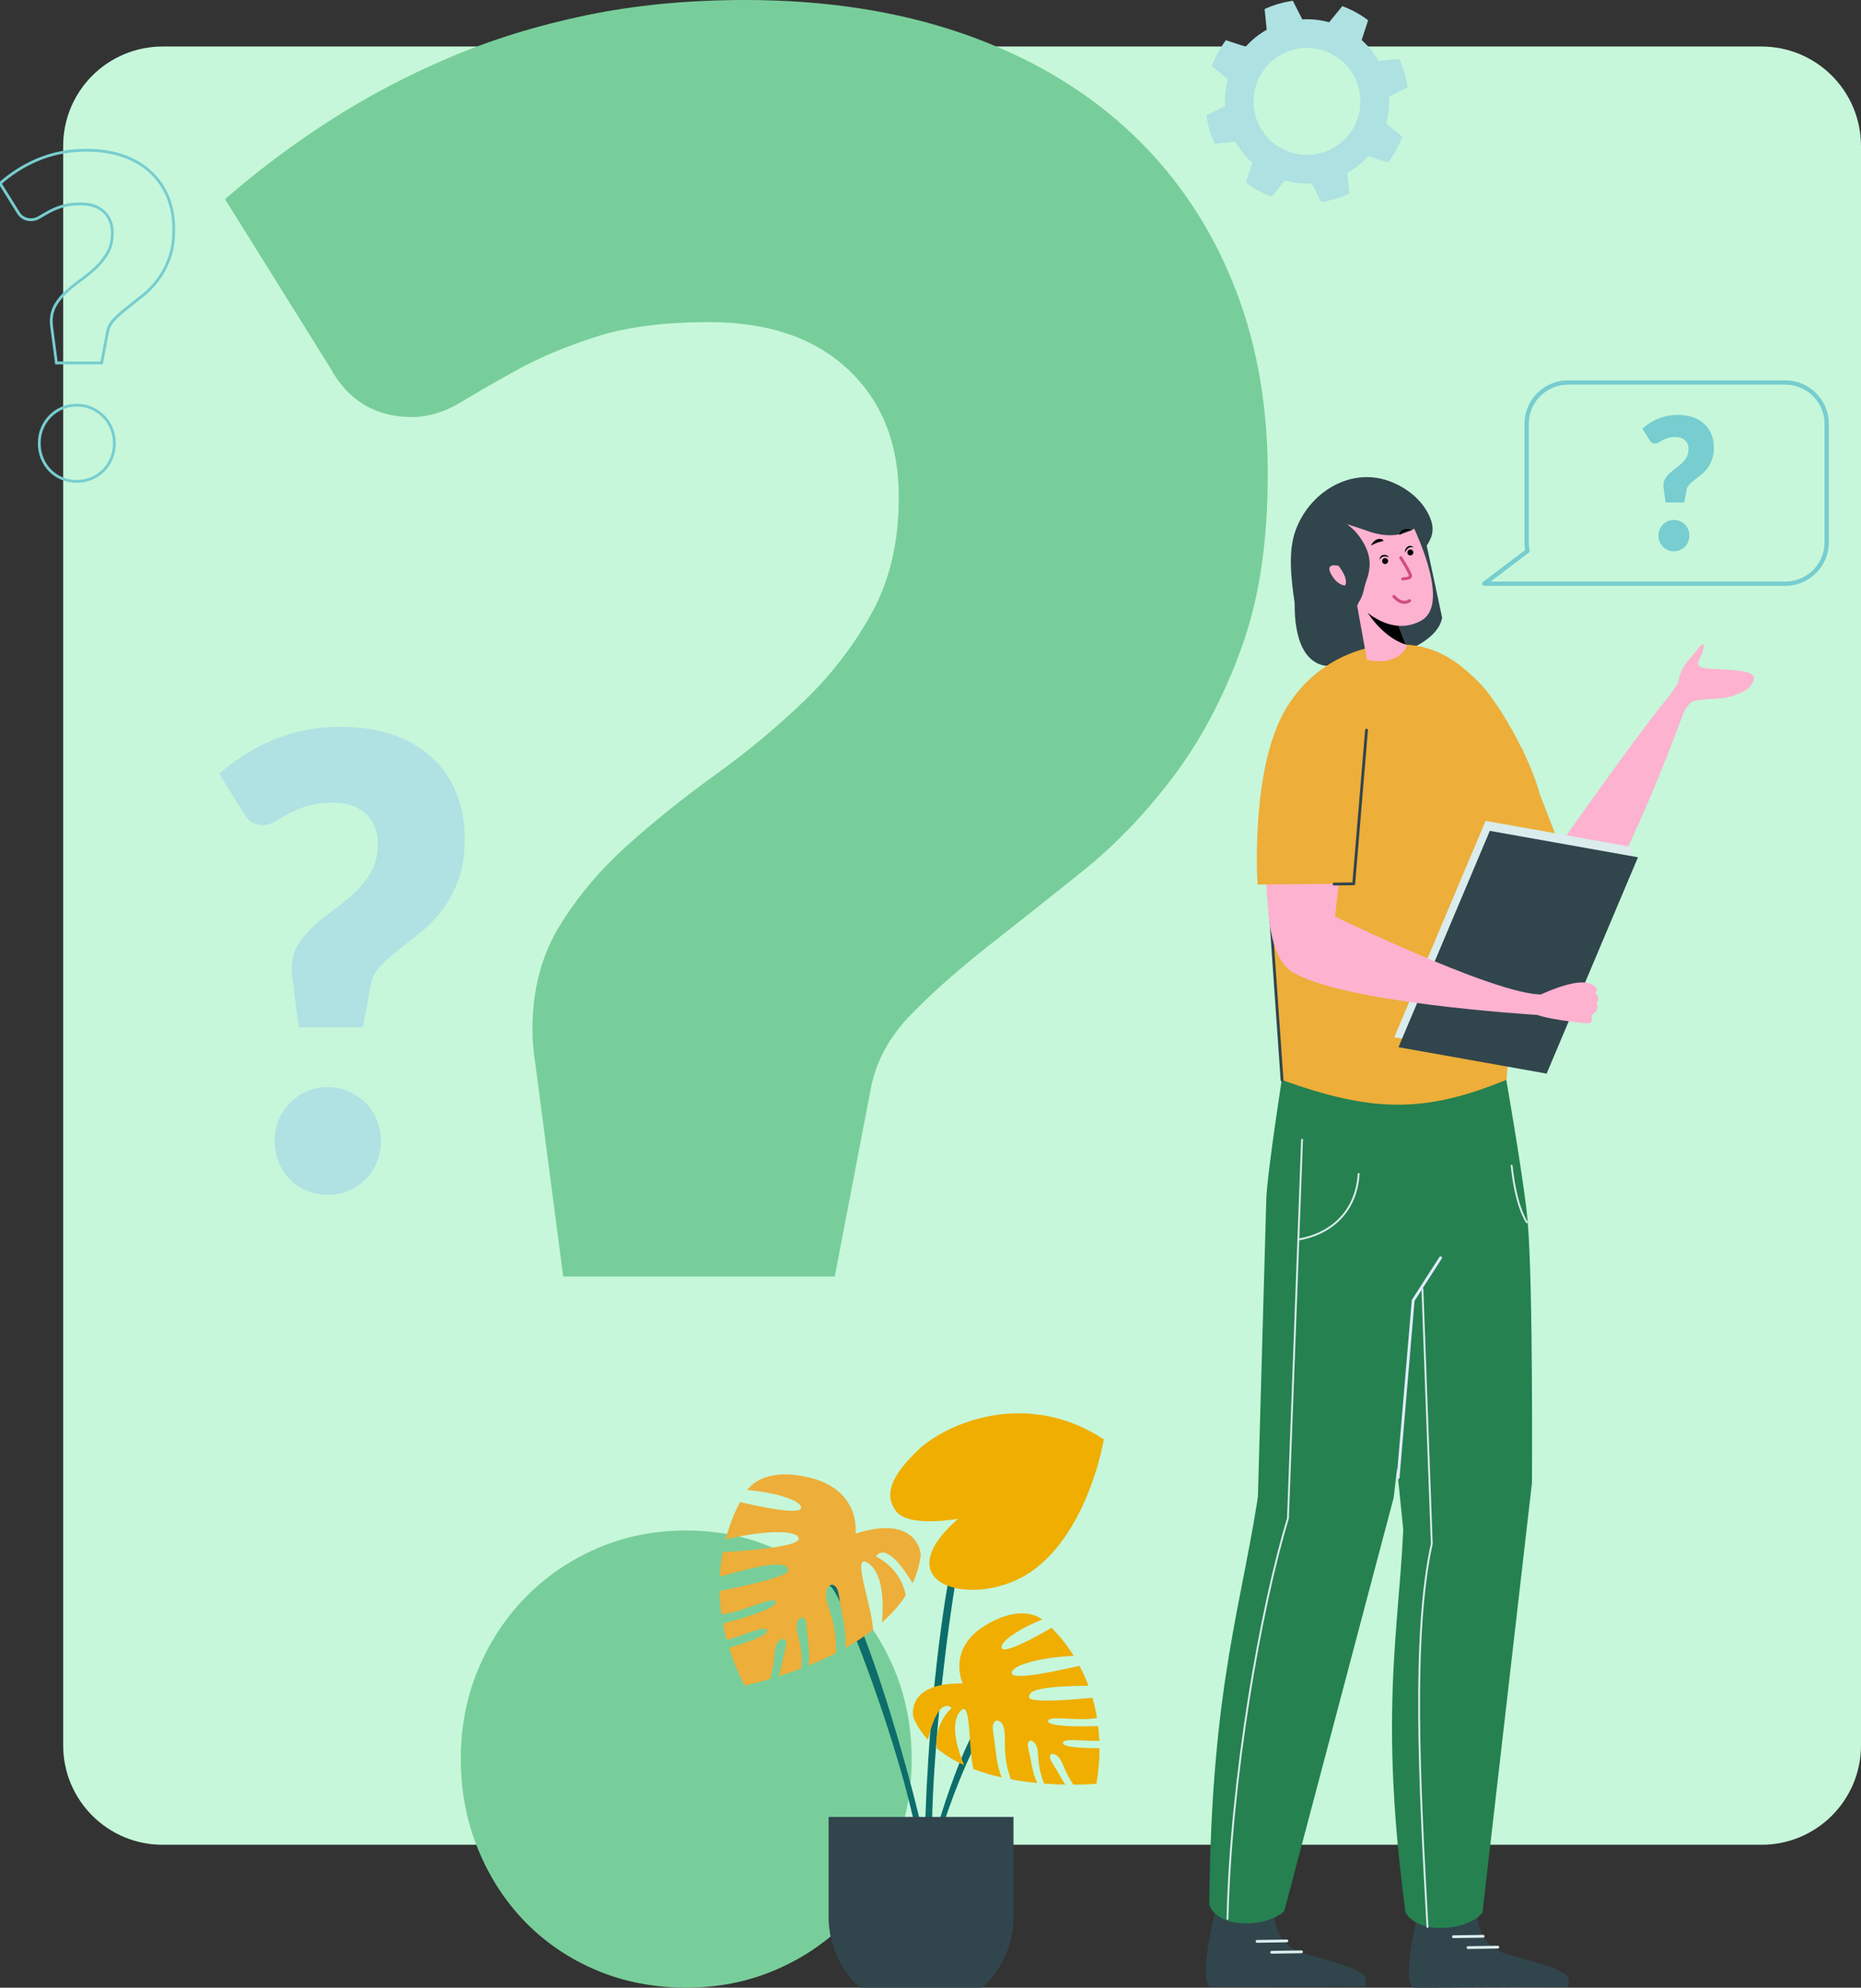 <svg id="Layer_1" xmlns="http://www.w3.org/2000/svg" xmlns:xlink="http://www.w3.org/1999/xlink" viewBox="255.04 261.01 667.27 712.53"><rect x="255.04" y="261.01" width="667.27" height="712.53" fill="#333333" stroke="none"/><defs><style>.cls-1,.cls-2,.cls-3,.cls-4,.cls-5,.cls-6,.cls-7{fill:none;}.cls-1,.cls-2,.cls-3,.cls-4,.cls-6,.cls-7{stroke-linejoin:round;}.cls-1,.cls-3,.cls-4{stroke-width:1.01px;}.cls-1,.cls-3,.cls-4,.cls-6,.cls-7{stroke-linecap:round;}.cls-1,.cls-6{stroke:#daecec;}.cls-8{fill:#c6f7da;}.cls-8,.cls-9,.cls-10,.cls-11,.cls-12,.cls-13,.cls-14,.cls-15,.cls-16,.cls-17,.cls-18{fill-rule:evenodd;}.cls-8,.cls-10,.cls-11,.cls-12,.cls-13,.cls-19,.cls-20,.cls-14,.cls-15,.cls-16,.cls-21,.cls-17,.cls-18,.cls-22,.cls-23{stroke-width:0px;}.cls-9,.cls-15,.cls-23{fill:#fdb2d0;}.cls-24{clip-path:url(#clippath);}.cls-10{fill:#aee1e2;}.cls-2{stroke-width:1.54px;}.cls-2,.cls-5{stroke:#77cdcf;}.cls-11{fill:#daecec;}.cls-3{stroke:#e0ebff;}.cls-12{fill:#efae00;}.cls-4{stroke:#31454d;}.cls-13{fill:#31454d;}.cls-5{stroke-miterlimit:10;}.cls-19,.cls-17{fill:#000;}.cls-6{stroke-width:.67px;}.cls-20{fill:#77cdcf;}.cls-14{fill:#edae3a;}.cls-16{fill:#258150;}.cls-21{fill:#78ce9a;}.cls-18{fill:#0d6d6b;}.cls-22{fill:#b0e1e3;}.cls-23{clip-rule:evenodd;}.cls-7{stroke:#d04d81;stroke-width:1.09px;}</style><clipPath id="clippath"><path class="cls-23" d="M754.39,479.94l5.04,13.01s-3.13,7.06-14.28,4.53l-4.56-25.21,13.81,7.68h0Z"></path></clipPath></defs><path class="cls-8" d="M922.3,313.33c0-19.68-15.96-35.64-35.64-35.64H313.33c-19.68,0-35.64,15.96-35.64,35.64v573.34c0,19.68,15.96,35.64,35.64,35.64h573.34c19.68,0,35.64-15.96,35.64-35.64V313.33h0Z"></path><path class="cls-22" d="M333.65,538.37c2.67-2.33,5.57-4.51,8.7-6.54,3.14-2.03,6.5-3.82,10.11-5.36,3.6-1.54,7.48-2.75,11.62-3.61,4.15-.86,8.63-1.3,13.46-1.3,6.78,0,12.89.94,18.33,2.82,5.44,1.88,10.08,4.57,13.9,8.07,3.82,3.5,6.76,7.71,8.81,12.64,2.05,4.92,3.08,10.4,3.08,16.41s-.76,10.76-2.27,14.89c-1.51,4.14-3.44,7.75-5.78,10.83-2.34,3.08-4.9,5.73-7.68,7.95-2.78,2.22-5.41,4.3-7.89,6.26-2.49,1.96-4.65,3.87-6.49,5.75-1.84,1.88-2.97,3.99-3.41,6.32l-3.03,15.79h-22.92l-2.38-18.16c-.07-.45-.13-.9-.16-1.35-.03-.45-.05-.9-.05-1.35,0-3.31.76-6.2,2.27-8.69,1.51-2.48,3.42-4.76,5.73-6.83,2.31-2.07,4.79-4.06,7.46-5.98,2.67-1.92,5.15-3.99,7.46-6.21,2.31-2.22,4.22-4.7,5.73-7.44,1.51-2.74,2.27-6,2.27-9.76,0-4.51-1.42-8.1-4.27-10.77-2.85-2.67-6.76-4-11.73-4-3.82,0-7.01.41-9.57,1.24-2.56.83-4.76,1.75-6.6,2.76-1.84,1.02-3.44,1.94-4.81,2.77-1.37.83-2.74,1.24-4.11,1.24-3.1,0-5.41-1.39-6.92-4.18l-8.87-14.21h0ZM353.54,670.02c0-2.71.49-5.23,1.46-7.56.97-2.33,2.31-4.36,4-6.09,1.69-1.73,3.69-3.1,6-4.12,2.31-1.02,4.83-1.52,7.57-1.52s5.15.51,7.46,1.52c2.31,1.01,4.33,2.39,6.06,4.12,1.73,1.73,3.08,3.76,4.06,6.09.97,2.33,1.46,4.85,1.46,7.56s-.49,5.25-1.46,7.61c-.97,2.37-2.33,4.42-4.06,6.15-1.73,1.73-3.75,3.08-6.06,4.06-2.31.98-4.79,1.47-7.46,1.47s-5.26-.49-7.57-1.47c-2.31-.98-4.31-2.33-6-4.06-1.69-1.73-3.03-3.78-4-6.15-.97-2.37-1.46-4.91-1.46-7.61h0Z"></path><path class="cls-10" d="M756.77,282.16c1.48,3.21,2.47,6.62,2.96,10.12l-6.66,3.39c.18,3.24-.17,6.49-1.04,9.62l5.78,4.73c-1.23,3.31-2.93,6.43-5.06,9.25l-7.1-2.31c-2.16,2.42-4.71,4.47-7.53,6.06l.74,7.43c-3.21,1.47-6.62,2.47-10.12,2.96l-3.39-6.66c-3.24.18-6.49-.17-9.62-1.04l-4.73,5.78c-3.31-1.23-6.43-2.93-9.25-5.06l2.31-7.1c-2.42-2.16-4.47-4.7-6.06-7.53l-7.43.74c-1.47-3.21-2.47-6.62-2.96-10.12l6.66-3.39c-.19-3.24.16-6.49,1.04-9.62l-5.78-4.73c1.23-3.31,2.93-6.43,5.06-9.25l7.1,2.31c2.16-2.42,4.7-4.47,7.53-6.06l-.74-7.43c3.21-1.47,6.62-2.47,10.12-2.96l3.38,6.66c3.24-.18,6.49.17,9.62,1.04l4.73-5.78c3.31,1.23,6.43,2.93,9.25,5.06l-2.31,7.1c2.42,2.16,4.47,4.7,6.06,7.53l7.43-.74h0ZM742.06,291.97c-2.98-10.15-13.63-15.98-23.78-13-10.15,2.97-15.98,13.63-13,23.78,2.97,10.15,13.63,15.98,23.78,13,10.15-2.97,15.98-13.63,13-23.78h0Z"></path><path class="cls-21" d="M335.75,332.4c11.33-9.9,23.65-19.17,36.97-27.79,13.32-8.63,27.63-16.21,42.94-22.76,15.31-6.55,31.77-11.66,49.37-15.33,17.61-3.67,36.66-5.51,57.18-5.51,28.78,0,54.73,4,77.85,11.98,23.12,7.99,42.79,19.41,59.02,34.26,16.23,14.85,28.71,32.74,37.43,53.67,8.73,20.92,13.09,44.16,13.09,69.72s-3.22,45.68-9.65,63.25c-6.43,17.57-14.62,32.9-24.57,46-9.95,13.1-20.82,24.36-32.61,33.78-11.79,9.42-22.96,18.29-33.53,26.59-10.56,8.31-19.75,16.45-27.56,24.44-7.81,7.99-12.63,16.93-14.47,26.84l-12.86,67.08h-97.37l-10.1-77.15c-.31-1.92-.54-3.83-.69-5.75-.15-1.92-.23-3.83-.23-5.75,0-14.05,3.21-26.35,9.64-36.9,6.43-10.54,14.55-20.2,24.34-28.99,9.8-8.79,20.36-17.25,31.69-25.4,11.33-8.15,21.89-16.93,31.69-26.35,9.8-9.42,17.91-19.97,24.34-31.63,6.43-11.66,9.65-25.48,9.65-41.45,0-19.17-6.05-34.42-18.14-45.76-12.09-11.34-28.7-17.01-49.83-17.01-16.23,0-29.78,1.76-40.65,5.27-10.87,3.51-20.21,7.43-28.02,11.74-7.81,4.31-14.62,8.22-20.44,11.74-5.82,3.51-11.64,5.27-17.45,5.27-13.17,0-22.96-5.91-29.4-17.73l-37.66-60.38h0ZM420.26,891.6c0-11.5,2.06-22.2,6.2-32.1,4.13-9.9,9.8-18.53,16.99-25.88,7.2-7.35,15.69-13.18,25.49-17.49,9.8-4.31,20.51-6.47,32.15-6.47s21.89,2.16,31.69,6.47c9.8,4.31,18.37,10.14,25.72,17.49,7.35,7.35,13.09,15.97,17.22,25.88,4.13,9.9,6.2,20.6,6.2,32.1s-2.07,22.28-6.2,32.34c-4.13,10.06-9.87,18.77-17.22,26.12-7.35,7.35-15.92,13.1-25.72,17.25-9.8,4.15-20.36,6.23-31.69,6.23s-22.35-2.08-32.15-6.23c-9.8-4.15-18.3-9.9-25.49-17.25-7.2-7.35-12.86-16.05-16.99-26.12-4.13-10.06-6.2-20.84-6.2-32.34h0Z"></path><path class="cls-5" d="M255.04,326.75c1.89-1.65,3.94-3.2,6.16-4.63,2.22-1.44,4.61-2.7,7.16-3.79,2.55-1.09,5.29-1.94,8.23-2.55,2.93-.61,6.11-.92,9.53-.92,4.8,0,9.12.67,12.97,2,3.85,1.33,7.13,3.23,9.83,5.71,2.7,2.47,4.78,5.45,6.24,8.94,1.45,3.49,2.18,7.36,2.18,11.62s-.54,7.61-1.61,10.54c-1.07,2.93-2.44,5.48-4.09,7.66-1.66,2.18-3.47,4.06-5.43,5.63-1.97,1.57-3.83,3.05-5.59,4.43-1.76,1.38-3.29,2.74-4.59,4.07-1.3,1.33-2.1,2.82-2.41,4.47l-2.14,11.18h-16.22l-1.68-12.85c-.05-.32-.09-.64-.12-.96-.03-.32-.04-.64-.04-.96,0-2.34.53-4.39,1.61-6.15,1.07-1.76,2.42-3.37,4.06-4.83,1.63-1.46,3.39-2.87,5.28-4.23,1.89-1.36,3.65-2.82,5.28-4.39,1.63-1.57,2.98-3.33,4.06-5.27,1.07-1.94,1.61-4.24,1.61-6.91,0-3.19-1.01-5.73-3.02-7.63-2.01-1.89-4.78-2.83-8.3-2.83-2.7,0-4.96.29-6.77.88-1.81.59-3.37,1.24-4.67,1.96-1.3.72-2.44,1.37-3.41,1.96-.97.59-1.94.88-2.91.88-2.19,0-3.82-.98-4.9-2.95l-6.27-10.06h0ZM269.12,419.92c0-1.92.34-3.7,1.03-5.35.69-1.65,1.63-3.09,2.83-4.31,1.2-1.23,2.61-2.2,4.24-2.92,1.63-.72,3.42-1.08,5.36-1.08s3.65.36,5.28,1.08c1.63.72,3.06,1.69,4.28,2.92,1.23,1.22,2.18,2.66,2.87,4.31.69,1.65,1.03,3.43,1.03,5.35s-.34,3.71-1.03,5.39c-.69,1.68-1.65,3.13-2.87,4.35-1.22,1.23-2.65,2.18-4.28,2.87-1.63.69-3.39,1.04-5.28,1.04s-3.72-.34-5.36-1.04c-1.63-.69-3.05-1.65-4.24-2.87-1.2-1.22-2.14-2.68-2.83-4.35-.69-1.68-1.03-3.47-1.03-5.39h0Z"></path><path class="cls-15" d="M806.24,575.31s39.56-56.65,48.26-65.79l5.15,4.36s-27.41,76.78-44.57,87.15c0,0-9.43-7.13-8.84-25.72h0Z"></path><path class="cls-15" d="M856.7,505.87s.49-4.36,3.35-7.67c2.87-3.31,6.67-8.94,5.76-4.68-.91,4.26-3.78,5.81-.22,6.85,3.56,1.04,19.31-.08,18.34,4.03-.8,3.39-3.63,4.64-7.47,6.02-4.9,1.76-13.43.68-15.26,2.52-1.83,1.85-3.56,4.92-3.56,4.92l-5.4-5.39,4.45-6.6h0Z"></path><path class="cls-13" d="M766.53,456.23c-.1,1.05,1.34-1.74,1.69-2.74.77-2.26.56-4.41-.3-6.59-2.4-6.11-7.67-10.49-13.7-13.01-14.42-6.01-29.77,3.39-34.75,17.54-2.58,7.33-1.53,16.88-.23,25.74.12.81-.99,19.1,9.73,22.23,6.16,1.8,40.63-3.01,43.16-16.97l-5.61-26.2"></path><path class="cls-15" d="M804.36,543.29s1.93,23.12,9.85,38.03c11.14,20.98-2.19,29.61-21.2,6.86-8.73-10.45-15.62-20.1-17.13-25.98,0,0,8.43-24.9,28.49-18.91h0Z"></path><path class="cls-14" d="M783.48,585.35s-32.41-52.16-23.31-72.11c5.3-11.62,40.72,16.29,40.72,16.29l14.36,37.12-31.77,18.7h0Z"></path><path class="cls-13" d="M691.97,941.35s-7.84,28.61-3,31.96l55.44-.23s1.18-2.94-.68-4.35c-3.38-2.57-8.93-3.94-20.79-7.33-13.61-3.89-10.75-17.95-10.75-17.95-4.7,3.75-15.65,2.15-20.23-2.1h0Z"></path><path class="cls-13" d="M764.77,941.58s-7.84,28.61-3,31.96l55.44-.23s1.19-2.94-.68-4.35c-3.38-2.57-8.93-3.94-20.79-7.33-13.61-3.89-10.75-17.95-10.75-17.95-4.7,3.76-15.65,2.15-20.23-2.1h0Z"></path><path class="cls-16" d="M743.14,661.61l50.91-19.6s7.43,41.64,8.74,56.79c1.99,23.03,1.54,93.8,1.54,93.8l-45.14,26.55-16.05-157.55h0Z"></path><path class="cls-16" d="M715.59,641.69l55.98,12.87-16.83,143.35-49.33,22.94s2.91-103.25,3.66-129.74c.27-9.72,6.53-49.42,6.53-49.42h0Z"></path><path class="cls-6" d="M720.54,705.35c10.74-1.75,20.75-9.13,21.65-23.52M802.48,699.15c-2.57-4.25-4.45-10.95-5.44-20.29"></path><path class="cls-16" d="M804.33,792.61l-17.74,154.02c-4.97,6.32-22.72,8.34-27.6-.06-10.69-80.03-.33-107.5-.43-153.25l45.78-.71h0Z"></path><path class="cls-16" d="M754.74,797.91l-39.24,148.22c-5.81,5.56-23.23,6.8-26.87-2.2.7-80.74,12.13-107.92,18.48-153.22l47.63,7.2h0Z"></path><path class="cls-14" d="M709.8,538.53c0-12.34,4.9-24.18,13.63-32.91,8.73-8.73,20.57-13.63,32.91-13.63h0c12.34,0,20.26,4.9,28.99,13.63,8.73,8.73,25.75,39.61,22.52,50.82-2.72,9.45-9.3,12.79-9.3,28.8,0,15.47-3.32,62.82-3.32,62.82-29.37,12.07-48.11,11.81-80.77,0,0,0-4.67-58.12-4.67-109.53h0Z"></path><path class="cls-9" d="M754.39,479.94l5.04,13.01s-3.13,7.06-14.28,4.53l-4.56-25.21,13.81,7.68h0Z"></path><g class="cls-24"><path class="cls-17" d="M746.39,463.32c-2.33,0-2.73,14.29-2.64,14.51.2.47.46.92.72,1.36.77,1.29,1.62,2.53,2.54,3.71,2.68,3.42,6.27,6.73,10.19,8.46.92.41,3.8,1.64,4.59.4.51-.79-.29-2.31-.59-3.03-1.31-3.2-2.86-6.31-4.42-9.38-2.11-4.17-4.34-8.31-6.72-12.32-.77-1.29-1.95-3.71-3.68-3.7h0Z"></path></g><path class="cls-15" d="M756.94,440.11s20.71,36.48,7.49,43.49c-13.22,7.02-25.34-9.02-25.34-9.02l-6.72-30.7,24.57-3.77h0Z"></path><path class="cls-13" d="M737.58,448.79c-.09.12.3.03.42.1.29.17,2.19,1.77,2.79,2.43,2.09,2.28,3.82,4.98,4.75,7.95,1.04,3.3.62,6.68-.59,9.95-.86,2.34-1.06,5.04-2.4,7.17-2.78,4.42.03,6.54-2.23,9.62-4.95,6.74-17.26-12.71-12.25-22.28,2.2-4.21-2.07-9.27-1.18-13.97.4-2.11,8.51-9.03,9.69-9.4,8.47-2.64,20.29-4.71,26.36,2.96.86,1.08,3.03,3.46,3.05,4.96,0,.32-3.21,1.91-4.34,2.51-5.74,3.06-11.44,2.41-17.23.23-1.77-.66-6.85-2.23-6.85-2.23h0Z"></path><path class="cls-15" d="M735,463.84s-5.06-1.29-2.7,2.97c2.36,4.26,5.08,4.08,5.08,4.08.67-1.46.15-3.65-2.38-7.05h0Z"></path><path class="cls-19" d="M756.85,452.21s.75-2.27,4.08-1.34c.92.26-.74.23-2.03.78-1.39.59-2.44,1.72-2.05.57"></path><path class="cls-19" d="M750.72,454.42s-2.08-1.17-3.92,1.76c-.51.81.67-.17,1.99-.63,1.43-.5,3-.54,1.93-1.13"></path><path class="cls-17" d="M760.53,458c-.58.11-.96.67-.85,1.25.11.58.67.96,1.25.85.58-.11.96-.67.85-1.25-.11-.58-.67-.96-1.25-.85h0Z"></path><path class="cls-17" d="M751.48,461.09c-.58.11-.96.67-.85,1.25.11.58.67.96,1.25.85.58-.11.96-.67.85-1.25-.11-.58-.67-.96-1.25-.85h0Z"></path><path class="cls-17" d="M758.91,459.04s.71-2.44,3.01-1.76c0,0-1.41-1.45-2.72.25-.61.8-.29,1.5-.29,1.5h0Z"></path><path class="cls-17" d="M753.04,460.81s-2.23-1.21-3.37.91c0,0-.04-2.03,2.09-1.76,1,.13,1.27.85,1.27.85h0Z"></path><path class="cls-7" d="M758,468.52s2.88-.07,2.79-1.06c-.12-1.26-3.5-6.51-3.5-6.51M754.83,474.82c3.21,3.57,5.61,1.51,5.61,1.51"></path><polyline class="cls-3" points="756.34 790.71 761.74 727.17 771.57 711.9"></polyline><path class="cls-6" d="M721.9,669.55l-5.06,135.76c-9.78,32.03-20.52,93.34-21.68,143.56M765.05,723.09l3.36,91.3c-7.23,32.7-4.33,87.27-1.54,137.42"></path><path class="cls-1" d="M716.44,956.78l-10.68.16M786.84,955.11l-10.68.16M721.68,960.69l-10.68.16M792.09,959.01l-10.68.16"></path><line class="cls-4" x1="714.73" y1="648.19" x2="710.57" y2="588.65"></line><polygon class="cls-11" points="840.83 564.75 787.7 555.27 754.96 632.83 808.08 642.3 840.83 564.75 840.83 564.75"></polygon><polygon class="cls-13" points="842.34 568.32 789.22 558.85 756.47 636.4 809.59 645.87 842.34 568.32 842.34 568.32"></polygon><path class="cls-15" d="M806.47,618.01s12.8-6.36,18.36-4.5c0,0,4.16,1.56,2.26,3.27,0,0,2,2.37.44,3.56,0,0,1.01,2.77-1.03,3.91-2.05,1.14.84,3.12-2.16,3.63,0,0-17.81-1.57-20.12-4.16l2.25-5.7h0Z"></path><path class="cls-15" d="M736.74,558.52s-1.29,16.03-3.16,32.8c-2.62,23.61-20.77,27.49-23.65-2.02-1.32-13.56-1.58-25.41.49-31.12,0,0,13.11-15.92,26.31.34h0Z"></path><path class="cls-15" d="M726.42,586.04s64.76,32.13,81.95,31.47l-2.16,7.32s-72.25-4.33-88.59-15.96c0,0-8.49-15.99,8.81-22.84h0Z"></path><path class="cls-14" d="M705.95,578.08s-2.77-41.33,10.14-62.95c6.55-10.96,25.84-5.54,25.55,23.11-.34,33.05-1.58,39.56-1.58,39.56l-34.11.28h0Z"></path><polyline class="cls-4" points="733.38 577.92 740.43 577.84 745.01 522.74"></polyline><path class="cls-2" d="M787.2,470.26s87.44,0,107.97,0c8.19,0,14.83-6.64,14.83-14.83,0-12.42,0-30.05,0-42.47,0-8.19-6.64-14.83-14.83-14.83-20.53,0-57.4,0-77.93,0-8.19,0-14.83,6.64-14.83,14.83v42.47c0,1.06.11,2.09.32,3.08l-15.53,11.75h0Z"></path><path class="cls-20" d="M843.9,414.66c.78-.68,1.62-1.31,2.54-1.91.91-.59,1.89-1.11,2.94-1.56,1.05-.45,2.18-.8,3.39-1.05,1.21-.25,2.51-.38,3.92-.38,1.97,0,3.75.27,5.34.82,1.59.55,2.93,1.33,4.05,2.35,1.11,1.02,1.97,2.25,2.57,3.68.6,1.43.9,3.03.9,4.78s-.22,3.13-.66,4.34c-.44,1.2-1,2.26-1.68,3.15-.68.9-1.43,1.67-2.24,2.32-.81.65-1.58,1.25-2.3,1.82-.72.57-1.35,1.13-1.89,1.68-.54.55-.87,1.16-.99,1.84l-.88,4.6h-6.68l-.69-5.29c-.02-.13-.04-.26-.05-.39-.01-.13-.02-.26-.02-.39,0-.96.22-1.81.66-2.53.44-.72,1-1.39,1.67-1.99.67-.6,1.4-1.18,2.17-1.74.78-.56,1.5-1.16,2.17-1.81.67-.65,1.23-1.37,1.67-2.17.44-.8.66-1.75.66-2.84,0-1.31-.41-2.36-1.24-3.14-.83-.78-1.97-1.17-3.42-1.17-1.11,0-2.04.12-2.79.36-.75.24-1.39.51-1.92.8-.54.3-1,.56-1.4.81-.4.24-.8.36-1.2.36-.9,0-1.57-.41-2.02-1.22l-2.58-4.14h0ZM849.69,453.01c0-.79.14-1.52.42-2.2.28-.68.67-1.27,1.17-1.77.49-.5,1.08-.9,1.75-1.2.67-.3,1.41-.44,2.2-.44s1.5.15,2.17.44c.67.3,1.26.7,1.76,1.2.5.5.9,1.1,1.18,1.77.28.68.42,1.41.42,2.2s-.14,1.53-.42,2.22c-.28.69-.68,1.29-1.18,1.79-.5.5-1.09.9-1.76,1.18-.67.28-1.4.43-2.17.43s-1.53-.14-2.2-.43c-.67-.28-1.25-.68-1.75-1.18-.49-.5-.88-1.1-1.17-1.79-.28-.69-.42-1.43-.42-2.22h0Z"></path><path class="cls-18" d="M587.83,932.25c3.88,1.86-21.19-93.51-33.29-104.55l-2.4,2.06c2.76-5.24,35.49,83.66,32.58,102.99l3.11-.5h0Z"></path><path class="cls-18" d="M587.72,934.16c-3.28,1.06,12.66-54.16,22.57-60.56l2.23,1.24c-2.74-3.13-25.79,48.19-22.04,59.65l-2.76-.33h0Z"></path><path class="cls-18" d="M588.23,942.89c-4.04,2.6-.85-92.99,11.82-137.72l3.48.88c-4.89-3.24-20.84,122.18-11.45,136.29l-3.85.54h0Z"></path><path class="cls-14" d="M522.96,795.22c.61-.96,6.15-8.73,22.98-4.36,17.92,4.66,15.85,19.9,15.85,19.9,22.47-7.15,23.4,7.5,23.4,7.5-.41,3.7-1.45,7.14-2.95,10.33-9.78-16.5-13.13-9.62-13.13-9.62,7.44,3.83,9.91,9.91,10.71,13.94-2.32,3.57-5.25,6.8-8.55,9.71.57-6.39.65-17.11-4.63-21.03-6.86-5.1.84,14.05,1.45,23.66-3.14,2.42-6.51,4.59-9.95,6.53.1-2.18.09-4.39-.18-6.49-.46-3.66-1.34-7.29-1.9-10.95-.21-1.37-.39-3.31-1.31-4.44-.61-.75-1.56-1.13-2.38-.42-1.95,1.71-1.03,5.06-.37,7.1,1.17,3.61,2.19,7.26,2.62,11.04.23,2,.19,3.97.17,5.96-3.32,1.71-6.65,3.2-9.86,4.5.18-1.63.28-3.26.21-4.82-.15-2.84-.61-5.63-.83-8.45-.08-1.06-.11-2.57-.75-3.41-.43-.56-1.13-.8-1.79-.21-1.59,1.44-1.08,4.01-.69,5.56.69,2.76,1.26,5.56,1.38,8.49.05,1.29-.04,2.58-.14,3.87-2.88,1.1-5.62,2.04-8.09,2.83.08-.26.16-.52.24-.78.79-2.76,1.26-5.56,1.97-8.33.27-1.04.73-2.49.4-3.48-.22-.66-.8-1.1-1.63-.72-1.97.91-2.32,3.52-2.46,5.12-.25,2.84-.62,5.69-1.46,8.52-.06.21-.13.42-.19.62-5.49,1.62-9.1,2.34-9.1,2.34-2.37-4.66-4.18-9.16-5.54-13.5,6.35-1.86,13.93-4.45,13.63-6.21-.36-2.15-7.59,1.46-14.46,3.37-.55-2-.99-3.95-1.35-5.87,6.18-1.63,19.3-5.37,18.91-7.67-.45-2.69-11.65,3.63-19.46,4.37-.41-2.9-.63-5.7-.69-8.38,7.05-1.37,24.81-5.06,24.58-7.41-.28-2.79-4.94-3.38-24.5,2.29.17-3.13.54-6.07,1.05-8.79,7.72-.45,27.36-1.89,27.27-4.8-.11-3.4-13.08-3.04-26.25.27,1.53-5.86,3.59-10.43,5.19-13.45,6.8,1.61,21.7,4.81,21.89,2.09.22-3.02-11.72-5.95-19.31-6.35h0Z"></path><path class="cls-12" d="M628.77,841.61c-.77-.66-7.5-5.82-20.5,2.1-13.84,8.44-8.05,20.78-8.05,20.78-20.81-.37-17.69,12.22-17.69,12.22,1.33,3.01,3.11,5.66,5.23,7.97,3.84-16.38,8.49-11.42,8.49-11.42-5.24,5.11-5.71,10.85-5.31,14.46,2.9,2.43,6.22,4.42,9.77,6.04-2.18-5.25-5.09-14.27-1.69-18.91,4.42-6.03,3.02,12.07,5.06,20.33,3.28,1.25,6.7,2.24,10.11,3-.67-1.82-1.24-3.68-1.57-5.52-.58-3.21-.81-6.49-1.31-9.72-.19-1.21-.55-2.89-.08-4.08.31-.79,1.01-1.35,1.89-.95,2.1.95,2.21,4.01,2.2,5.9-.03,3.34.09,6.68.72,9.97.34,1.75.9,3.4,1.44,5.07,3.25.6,6.45,1.03,9.49,1.32-.59-1.33-1.11-2.68-1.45-4.01-.63-2.43-.98-4.9-1.55-7.34-.21-.91-.59-2.19-.28-3.06.21-.58.74-.96,1.45-.62,1.72.81,1.97,3.11,2.06,4.52.15,2.5.42,5.01,1.1,7.5.3,1.1.72,2.16,1.15,3.23,2.72.21,5.27.31,7.57.35-.14-.2-.28-.4-.41-.6-1.39-2.13-2.53-4.38-3.87-6.53-.5-.81-1.28-1.92-1.26-2.83.01-.61.39-1.13,1.18-1.02,1.9.27,2.89,2.39,3.43,3.7.96,2.33,2.03,4.64,3.49,6.82.11.16.22.32.33.48,5.05-.02,8.28-.31,8.28-.31.75-4.53,1.08-8.79,1.07-12.78-5.84.03-12.91-.25-13.12-1.81-.26-1.91,6.77-.68,13.07-.8-.07-1.82-.22-3.58-.42-5.29-5.64.18-17.67.32-17.95-1.71-.33-2.38,10.76.13,17.54-1.21-.42-2.55-.98-4.97-1.65-7.24-6.3.62-22.22,1.97-22.65-.07-.51-2.42,3.26-4.09,21.22-4.24-.97-2.6-2.07-4.98-3.22-7.15-6.61,1.56-23.53,5.29-24.22,2.81-.81-2.89,10.2-5.86,22.17-6.38-2.85-4.56-5.79-7.9-7.94-10.04-5.3,3.07-16.98,9.52-17.87,7.27-.98-2.49,8.28-7.97,14.57-10.22h0Z"></path><path class="cls-12" d="M598.63,805.44s-17.81,3.28-22.29-2.69c-4.49-5.97-1.71-12.79,7.94-21.99,9.65-9.19,38.42-22.24,66.54-3.77,0,0-5.2,32.07-25.16,46.78-19.95,14.72-54.86,5.86-27.03-18.34h0Z"></path><path class="cls-13" d="M552.14,912.34v35.83c0,10.1,4.34,19.17,11.23,25.36h43.83c6.88-6.19,11.23-15.26,11.23-25.36v-35.83h-66.28Z"></path></svg>